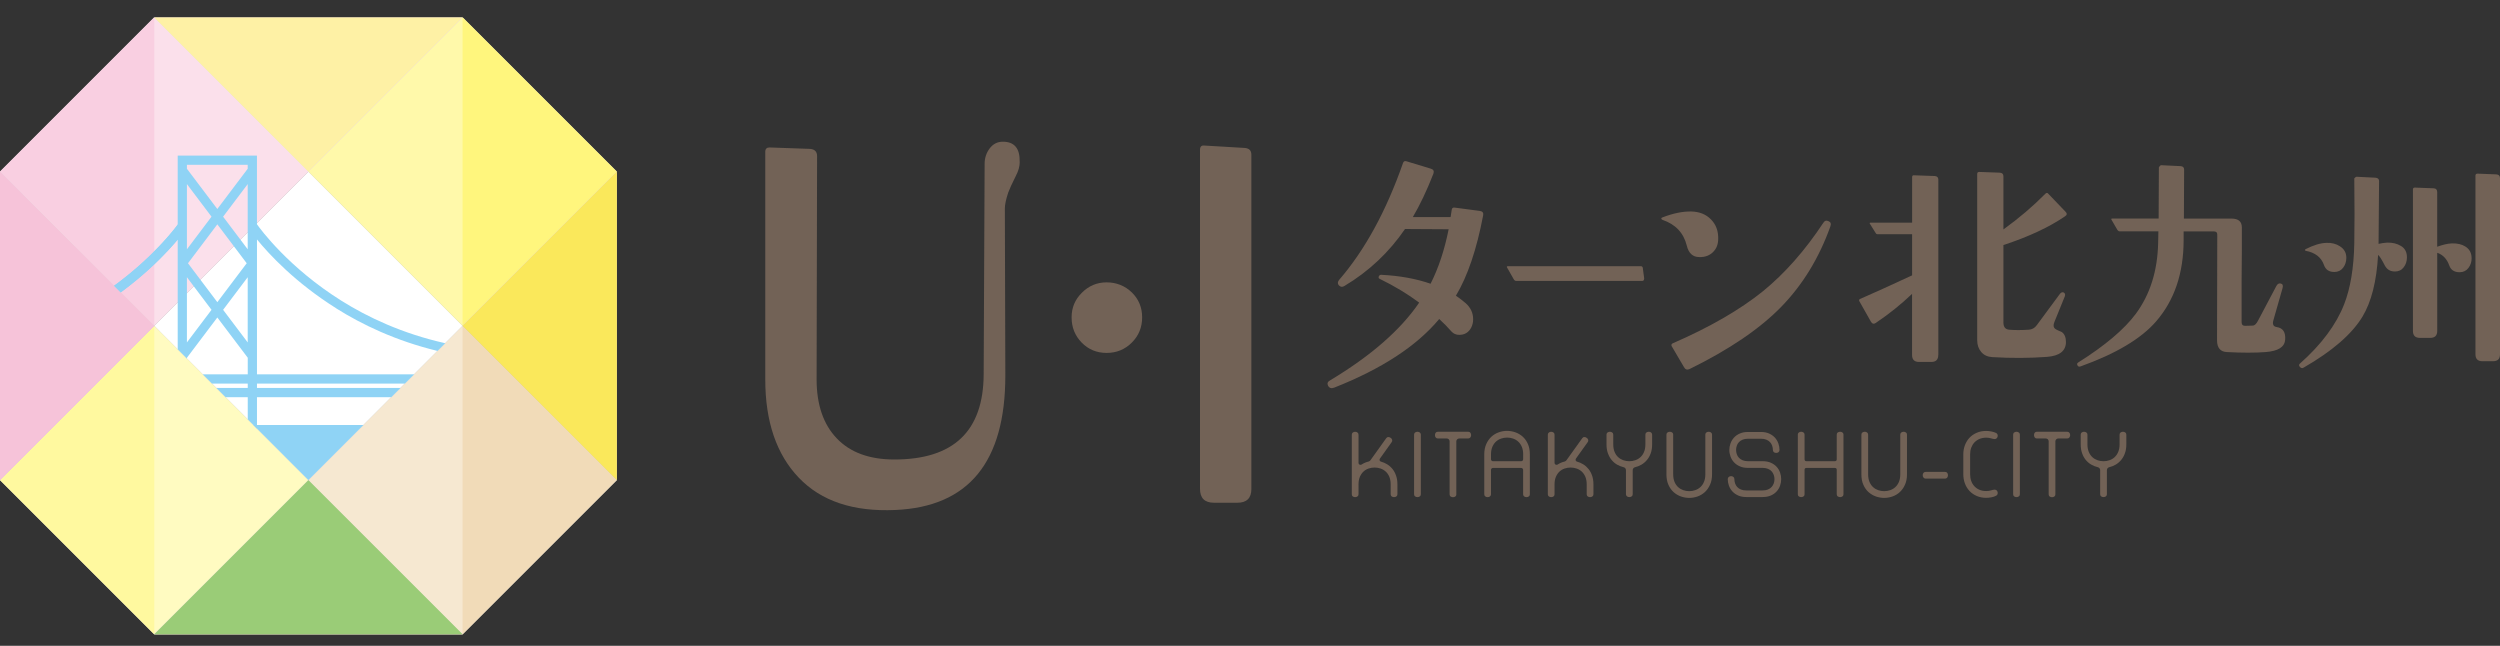 <svg width="120" height="31" viewBox="0 0 120 31" fill="none" xmlns="http://www.w3.org/2000/svg">
<rect x="0" y="0" width="120" height="31" fill="#333333" stroke="none"/>
<g clip-path="url(#clip0_593_2054)">
<path d="M14.804 8.24L7.402 15.642L14.804 23.045L22.207 15.642L14.804 8.24Z" fill="white"/>
<path d="M22.206 15.641L14.803 23.044L22.208 30.447L29.607 23.048V23.043L22.206 15.641Z" fill="white"/>
<path opacity="0.75" d="M22.206 15.641L14.803 23.044L22.208 30.447L29.607 23.048V23.043L22.206 15.641Z" fill="#ECCFA0"/>
<path d="M7.402 15.641L14.803 8.239L7.406 0.84H7.394L0 8.234V8.241L7.402 15.641Z" fill="white"/>
<path opacity="0.75" d="M7.402 15.641L14.803 8.239L7.406 0.84H7.394L0 8.234V8.241L7.402 15.641Z" fill="#F6BFD7"/>
<path d="M14.803 23.044L7.402 15.641L0 23.043V23.048L7.399 30.447H7.4L14.803 23.044Z" fill="white"/>
<path opacity="0.75" d="M14.803 23.044L7.402 15.641L0 23.043V23.048L7.399 30.447H7.4L14.803 23.044Z" fill="#FFF67F"/>
<path d="M0 23.043L7.402 15.641L0 8.241V23.043Z" fill="white"/>
<path opacity="0.75" d="M0 23.043L7.402 15.641L0 8.241V23.043Z" fill="#F6BFD7"/>
<path d="M0 23.043L7.402 15.641L0 8.241V23.043Z" fill="#F6C3D9"/>
<path opacity="0.75" d="M29.611 8.238L29.607 8.234V8.241L29.611 8.238Z" fill="#FFF352"/>
<path d="M14.803 8.239L22.206 15.641L29.607 8.241V8.234L22.213 0.84H22.203L14.803 8.239Z" fill="white"/>
<path opacity="0.75" d="M14.803 8.239L22.206 15.641L29.607 8.241V8.234L22.213 0.84H22.203L14.803 8.239Z" fill="#FFF352"/>
<path d="M22.206 15.641L29.607 23.043V8.241L22.206 15.641Z" fill="white"/>
<path opacity="0.75" d="M22.206 15.641L29.607 23.043V8.241L22.206 15.641Z" fill="#E5B695"/>
<path opacity="0.75" d="M22.206 15.641L29.607 23.043V8.241L22.206 15.641Z" fill="#FFF33F"/>
<path d="M7.406 0.84L14.803 8.239L22.203 0.84H7.406Z" fill="white"/>
<path opacity="0.75" d="M7.406 0.84L14.803 8.239L22.203 0.84H7.406Z" fill="#F6BFD7"/>
<path opacity="0.75" d="M7.406 0.84L14.803 8.239L22.203 0.84H7.406Z" fill="#FFF352"/>
<path opacity="0.75" d="M29.607 23.043V23.048L29.611 23.046L29.607 23.043Z" fill="#E5B695"/>
<path d="M22.208 30.447L14.803 23.044L7.4 30.447H22.208Z" fill="white"/>
<path opacity="0.75" d="M22.208 30.447L14.803 23.044L7.4 30.447H22.208Z" fill="#E5B695"/>
<path opacity="0.35" d="M7.406 30.448L22.203 30.448L22.203 0.84L7.406 0.84L7.406 30.448Z" fill="white"/>
<path d="M22.208 30.447L14.803 23.044L7.4 30.447H22.208Z" fill="#9ACC77"/>
<path d="M8.933 10.983L8.568 10.731C8.557 10.748 7.521 12.222 5.477 13.718L5.795 14.036C7.854 12.521 8.884 11.056 8.933 10.983Z" fill="#8FD3F5"/>
<path d="M12.162 20.401L14.803 23.044L17.446 20.401H12.162Z" fill="#8FD3F5"/>
<path d="M16.137 14.801C17.365 15.572 18.991 16.36 21.003 16.845L21.373 16.475C19.301 16.012 17.635 15.217 16.391 14.437C13.862 12.852 12.509 11.014 12.334 10.765V7.468H8.53V10.784C8.324 11.062 7.303 12.381 5.477 13.716L5.795 14.034C7.143 13.042 8.051 12.072 8.53 11.499V16.769L8.973 17.213V17.171L10.432 15.239L11.892 17.171V17.968H9.73L10.174 18.412H11.892V18.621H10.383L10.827 19.065H11.892V20.13L12.335 20.573V19.065H18.784L19.227 18.621H12.335V18.412H19.437L19.881 17.968H12.335V11.494C12.921 12.21 14.175 13.566 16.14 14.8L16.137 14.801ZM8.972 8.836L10.153 10.401L8.972 11.966V8.836ZM8.972 16.436V13.306L10.153 14.871L8.972 16.436ZM9.023 12.636L10.432 10.768L11.842 12.636L10.432 14.504L9.023 12.636ZM11.89 16.436L10.709 14.871L11.89 13.306V16.436ZM11.89 11.966L10.709 10.401L11.89 8.836V11.966ZM11.89 8.1L10.431 10.032L8.972 8.1V7.912H11.89V8.1Z" fill="#8FD3F5"/>
<path d="M48.947 7.77C48.947 7.986 48.885 8.208 48.763 8.439C48.578 8.807 48.455 9.076 48.394 9.246C48.287 9.568 48.233 9.821 48.233 10.006L48.256 18.026C48.256 22.175 46.497 24.325 42.978 24.479C40.965 24.57 39.422 24.057 38.346 22.934C37.271 21.813 36.733 20.238 36.733 18.21V7.285C36.733 7.146 36.803 7.078 36.94 7.078L38.875 7.146C39.105 7.162 39.22 7.277 39.22 7.492L39.197 18.207C39.197 19.421 39.519 20.366 40.165 21.042C40.81 21.718 41.731 22.056 42.93 22.056C45.772 22.056 47.2 20.696 47.216 17.977L47.262 7.862C47.262 7.585 47.343 7.339 47.504 7.124C47.666 6.91 47.877 6.802 48.138 6.802C48.691 6.802 48.96 7.124 48.944 7.77H48.947Z" fill="#726256"/>
<path d="M54.823 15.235C54.823 15.711 54.658 16.114 54.328 16.444C53.997 16.774 53.594 16.94 53.118 16.94C52.642 16.94 52.243 16.774 51.92 16.444C51.598 16.114 51.437 15.711 51.437 15.235C51.437 14.759 51.602 14.379 51.932 14.049C52.262 13.719 52.658 13.553 53.118 13.553C53.579 13.553 53.998 13.715 54.328 14.037C54.658 14.359 54.823 14.759 54.823 15.235Z" fill="#726256"/>
<path d="M60.067 23.462C60.067 23.908 59.845 24.131 59.398 24.131H58.269C57.823 24.131 57.6 23.908 57.6 23.462V7.193C57.6 7.039 57.67 6.971 57.807 6.986L59.743 7.101C59.957 7.117 60.065 7.224 60.065 7.423V23.462H60.067Z" fill="#726256"/>
<path d="M71.191 10.339C70.88 11.975 70.444 13.259 69.884 14.194C70.052 14.309 70.204 14.425 70.337 14.54C70.586 14.754 70.711 15.016 70.711 15.327C70.711 15.469 70.68 15.602 70.618 15.726C70.493 15.958 70.302 16.073 70.044 16.073C69.893 16.073 69.769 16.02 69.671 15.913C69.492 15.708 69.297 15.508 69.083 15.312C67.998 16.611 66.318 17.709 64.041 18.607C63.908 18.66 63.809 18.629 63.747 18.514C63.694 18.407 63.725 18.323 63.84 18.26C65.796 17.087 67.225 15.841 68.121 14.526C67.561 14.108 66.926 13.725 66.214 13.379C66.169 13.351 66.161 13.313 66.187 13.258C66.214 13.205 66.258 13.183 66.32 13.192C67.191 13.236 67.975 13.379 68.668 13.619C69.05 12.864 69.339 11.992 69.535 11.005L67.441 10.992C66.676 12.112 65.707 13.024 64.534 13.726C64.436 13.789 64.348 13.78 64.267 13.699C64.196 13.619 64.201 13.53 64.28 13.433C65.516 12.001 66.539 10.13 67.347 7.818C67.374 7.746 67.424 7.719 67.495 7.737L68.682 8.097C68.806 8.133 68.847 8.212 68.803 8.338C68.491 9.138 68.162 9.832 67.816 10.418H69.629C69.647 10.293 69.665 10.177 69.683 10.071C69.693 9.991 69.737 9.956 69.817 9.964L71.03 10.124C71.163 10.142 71.216 10.213 71.189 10.337L71.191 10.339Z" fill="#726256"/>
<path d="M78.921 13.351C78.921 13.44 78.891 13.484 78.83 13.484H72.769C72.728 13.484 72.692 13.457 72.659 13.404L72.348 12.857C72.315 12.804 72.325 12.777 72.378 12.777H78.76C78.828 12.777 78.86 12.822 78.86 12.91L78.919 13.35L78.921 13.351Z" fill="#726256"/>
<path d="M82.473 11.472C82.473 11.729 82.389 11.942 82.219 12.106C82.05 12.27 81.832 12.348 81.566 12.339C81.254 12.339 81.055 12.156 80.966 11.791C80.814 11.178 80.424 10.764 79.793 10.551C79.758 10.533 79.74 10.511 79.74 10.485C79.749 10.458 79.771 10.441 79.807 10.432C80.314 10.237 80.772 10.144 81.181 10.151C81.571 10.16 81.888 10.287 82.127 10.532C82.368 10.776 82.483 11.089 82.474 11.472H82.473ZM87.861 10.859C87.319 12.38 86.531 13.668 85.5 14.727C84.468 15.785 83.001 16.781 81.098 17.715C80.981 17.768 80.893 17.737 80.831 17.622L80.244 16.622C80.208 16.56 80.226 16.51 80.297 16.476C82.076 15.702 83.515 14.87 84.618 13.982C85.667 13.128 86.637 12.03 87.525 10.687C87.588 10.588 87.672 10.567 87.779 10.621C87.876 10.665 87.903 10.745 87.859 10.861L87.861 10.859Z" fill="#726256"/>
<path d="M93.037 17.038C93.037 17.262 92.926 17.373 92.702 17.373H92.114C91.89 17.373 91.779 17.262 91.779 17.038V14.105C91.255 14.606 90.674 15.072 90.036 15.502C89.944 15.565 89.867 15.545 89.806 15.444L89.252 14.464C89.221 14.409 89.233 14.372 89.287 14.349C89.888 14.087 90.719 13.71 91.781 13.217V11.243H90.142C90.088 11.243 90.054 11.227 90.039 11.196L89.75 10.734C89.735 10.703 89.746 10.688 89.785 10.688H91.782V8.506C91.782 8.436 91.814 8.406 91.874 8.414L92.867 8.449C92.982 8.457 93.04 8.515 93.04 8.622V17.037L93.037 17.038ZM99.166 16.426C99.158 16.849 98.854 17.084 98.254 17.13C97.416 17.192 96.538 17.196 95.622 17.141C95.398 17.126 95.223 17.043 95.097 16.893C94.97 16.743 94.906 16.557 94.906 16.333V8.345C94.906 8.283 94.941 8.253 95.01 8.253L95.99 8.288C96.106 8.296 96.164 8.354 96.164 8.462V11.013C96.91 10.474 97.58 9.904 98.173 9.304C98.227 9.249 98.272 9.246 98.311 9.292L99.141 10.158C99.226 10.242 99.222 10.315 99.13 10.377C98.368 10.901 97.38 11.362 96.164 11.763V15.479C96.164 15.695 96.256 15.81 96.441 15.826C96.71 15.849 97.021 15.849 97.376 15.826C97.537 15.818 97.668 15.746 97.768 15.606L98.876 14.105C98.931 14.036 98.988 14.014 99.05 14.036C99.126 14.074 99.145 14.139 99.108 14.232L98.611 15.456C98.549 15.602 98.561 15.709 98.646 15.779C98.677 15.81 98.784 15.863 98.969 15.941C99.1 16.033 99.166 16.195 99.166 16.426Z" fill="#726256"/>
<path d="M109.685 16.311C109.662 16.658 109.35 16.853 108.75 16.899C108.242 16.938 107.622 16.938 106.891 16.899C106.576 16.884 106.418 16.695 106.418 16.334L106.429 11.256C106.429 11.156 106.371 11.106 106.256 11.106H104.814V11.521C104.814 13.113 104.371 14.418 103.487 15.434C102.771 16.258 101.571 16.973 99.885 17.581C99.809 17.612 99.755 17.601 99.724 17.546C99.685 17.484 99.696 17.435 99.758 17.396C101.043 16.588 101.963 15.81 102.518 15.064C103.202 14.14 103.56 13.01 103.591 11.67L103.603 11.104H101.744C101.705 11.104 101.67 11.085 101.641 11.046L101.352 10.549C101.329 10.511 101.341 10.491 101.387 10.491H103.615L103.626 8.032C103.642 8.001 103.673 7.966 103.718 7.929L104.677 7.975C104.784 7.983 104.838 8.041 104.838 8.149C104.838 8.71 104.834 9.491 104.827 10.492H107.112C107.444 10.492 107.609 10.635 107.609 10.919V11.97L107.597 13.482V15.467C107.597 15.583 107.656 15.641 107.771 15.641C107.724 15.641 107.845 15.637 108.129 15.629C108.221 15.629 108.31 15.545 108.394 15.376L109.26 13.737C109.314 13.629 109.386 13.587 109.48 13.61C109.571 13.633 109.599 13.71 109.56 13.84L109.121 15.376C109.067 15.568 109.121 15.676 109.283 15.699C109.583 15.746 109.718 15.949 109.687 16.311H109.685Z" fill="#726256"/>
<path d="M115.533 12.351C115.533 12.536 115.482 12.695 115.378 12.83C115.275 12.965 115.134 13.032 114.956 13.032C114.733 13.032 114.572 12.936 114.471 12.743C114.325 12.459 114.218 12.289 114.148 12.235C114.078 13.498 113.828 14.486 113.398 15.201C112.889 16.039 111.948 16.856 110.57 17.648C110.508 17.687 110.451 17.676 110.397 17.614C110.342 17.552 110.342 17.498 110.397 17.452C111.428 16.536 112.137 15.585 112.521 14.601C112.821 13.831 112.982 12.862 113.006 11.692C113.021 10.868 113.021 9.825 113.006 8.564C113.021 8.533 113.056 8.506 113.109 8.484L114.021 8.53C114.136 8.538 114.195 8.592 114.195 8.692C114.195 8.715 114.191 9.224 114.183 10.216L114.171 11.705C114.31 11.674 114.448 11.654 114.586 11.646C114.84 11.639 115.061 11.693 115.25 11.808C115.439 11.923 115.533 12.104 115.533 12.35V12.351ZM112.624 12.375C112.624 12.56 112.572 12.719 112.469 12.853C112.365 12.988 112.224 13.055 112.047 13.055C111.794 13.055 111.628 12.944 111.551 12.72C111.42 12.35 111.128 12.124 110.674 12.038C110.65 12.031 110.639 12.019 110.639 12.004C110.639 11.98 110.65 11.965 110.674 11.957C111.05 11.764 111.385 11.665 111.677 11.657C111.923 11.649 112.135 11.703 112.312 11.819C112.521 11.949 112.624 12.134 112.624 12.372V12.375ZM118.638 12.398C118.638 12.575 118.586 12.73 118.483 12.865C118.379 12.999 118.238 13.067 118.061 13.067C117.807 13.067 117.642 12.959 117.564 12.743C117.457 12.435 117.264 12.231 116.987 12.132V15.883C116.987 16.107 116.876 16.218 116.652 16.218H116.156C115.932 16.218 115.821 16.107 115.821 15.883V9.096C115.821 9.033 115.852 9.004 115.912 9.004L116.824 9.039C116.932 9.046 116.986 9.108 116.986 9.224V11.844C117.255 11.745 117.491 11.69 117.69 11.683C117.951 11.675 118.167 11.725 118.336 11.833C118.537 11.956 118.637 12.145 118.637 12.398H118.638ZM120 8.543V17.004C120 17.228 119.889 17.339 119.665 17.339H119.157C118.933 17.339 118.822 17.228 118.822 17.004V8.427C118.822 8.365 118.857 8.335 118.925 8.335L119.825 8.37C119.94 8.378 119.999 8.436 119.999 8.543H120Z" fill="#726256"/>
<path d="M66.589 22.29C66.685 22.349 66.769 22.424 66.842 22.515C66.914 22.605 66.971 22.712 67.012 22.834C67.055 22.956 67.076 23.094 67.076 23.25V23.726C67.076 23.77 67.059 23.805 67.027 23.828C66.994 23.851 66.957 23.863 66.914 23.863C66.871 23.863 66.835 23.851 66.802 23.828C66.769 23.805 66.752 23.77 66.752 23.726V23.25C66.752 23.111 66.73 22.99 66.688 22.887C66.645 22.785 66.587 22.701 66.514 22.635C66.442 22.569 66.359 22.521 66.266 22.489C66.173 22.458 66.077 22.442 65.98 22.442C65.883 22.442 65.785 22.458 65.693 22.489C65.601 22.52 65.518 22.569 65.447 22.635C65.376 22.701 65.318 22.785 65.274 22.887C65.231 22.99 65.209 23.111 65.209 23.25V23.726C65.209 23.77 65.192 23.805 65.16 23.828C65.128 23.851 65.09 23.863 65.047 23.863C65.005 23.863 64.969 23.851 64.935 23.828C64.903 23.805 64.886 23.77 64.886 23.726V20.867C64.886 20.822 64.903 20.787 64.935 20.762C64.967 20.738 65.005 20.725 65.047 20.725C65.09 20.725 65.126 20.738 65.16 20.762C65.192 20.787 65.209 20.822 65.209 20.867V22.213C65.209 22.242 65.218 22.267 65.236 22.285C65.254 22.303 65.279 22.312 65.307 22.312C65.328 22.312 65.345 22.307 65.359 22.296C65.459 22.23 65.569 22.184 65.69 22.154C65.729 22.144 65.761 22.122 65.785 22.087L66.538 21.035C66.564 20.999 66.597 20.979 66.638 20.978C66.68 20.978 66.716 20.99 66.751 21.016C66.787 21.039 66.812 21.07 66.823 21.109C66.835 21.146 66.829 21.184 66.802 21.221L66.239 22.009C66.226 22.027 66.219 22.045 66.219 22.065C66.219 22.114 66.243 22.146 66.29 22.159C66.395 22.188 66.496 22.232 66.592 22.291L66.589 22.29Z" fill="#726256"/>
<path d="M67.926 20.76C67.958 20.737 67.995 20.724 68.038 20.724C68.081 20.724 68.117 20.735 68.151 20.76C68.183 20.783 68.2 20.818 68.2 20.862V23.725C68.2 23.769 68.183 23.804 68.151 23.827C68.118 23.85 68.081 23.862 68.038 23.862C67.995 23.862 67.959 23.85 67.926 23.827C67.893 23.804 67.876 23.769 67.876 23.725V20.862C67.876 20.818 67.893 20.783 67.926 20.76Z" fill="#726256"/>
<path d="M69.905 23.73C69.905 23.775 69.888 23.809 69.856 23.832C69.823 23.855 69.786 23.867 69.743 23.867C69.7 23.867 69.664 23.855 69.63 23.832C69.598 23.809 69.581 23.774 69.581 23.73V21.185C69.581 21.147 69.568 21.113 69.543 21.087C69.517 21.061 69.483 21.047 69.444 21.047H69.015C68.971 21.047 68.936 21.03 68.913 20.998C68.889 20.965 68.878 20.928 68.878 20.885C68.878 20.84 68.889 20.802 68.913 20.771C68.936 20.74 68.971 20.724 69.015 20.724H70.471C70.515 20.724 70.55 20.739 70.576 20.771C70.601 20.802 70.614 20.841 70.614 20.885C70.614 20.927 70.602 20.964 70.576 20.998C70.552 21.03 70.517 21.047 70.471 21.047H70.042C70.006 21.047 69.973 21.06 69.945 21.087C69.918 21.113 69.903 21.147 69.903 21.185V23.73H69.905Z" fill="#726256"/>
<path d="M71.519 23.828C71.487 23.851 71.449 23.863 71.406 23.863C71.364 23.863 71.326 23.851 71.294 23.828C71.262 23.805 71.245 23.77 71.245 23.726V21.813C71.245 21.621 71.277 21.454 71.342 21.312C71.406 21.17 71.489 21.053 71.591 20.959C71.694 20.866 71.811 20.796 71.942 20.751C72.073 20.704 72.206 20.682 72.339 20.682C72.472 20.682 72.606 20.705 72.736 20.751C72.867 20.797 72.985 20.866 73.089 20.959C73.193 21.052 73.277 21.17 73.339 21.312C73.403 21.454 73.433 21.621 73.433 21.813V23.726C73.433 23.77 73.417 23.805 73.384 23.828C73.352 23.851 73.314 23.863 73.272 23.863C73.229 23.863 73.193 23.851 73.159 23.828C73.127 23.805 73.11 23.77 73.11 23.726V22.56C73.11 22.532 73.101 22.507 73.083 22.489C73.065 22.471 73.042 22.462 73.012 22.462H71.661C71.635 22.462 71.612 22.471 71.594 22.489C71.576 22.507 71.567 22.532 71.567 22.56V23.726C71.567 23.77 71.55 23.805 71.518 23.828H71.519ZM73.113 21.819C73.113 21.674 73.091 21.551 73.048 21.449C73.005 21.347 72.947 21.263 72.875 21.197C72.802 21.131 72.719 21.083 72.626 21.051C72.533 21.02 72.438 21.004 72.341 21.004C72.243 21.004 72.148 21.02 72.055 21.051C71.962 21.082 71.879 21.131 71.806 21.197C71.734 21.263 71.676 21.347 71.633 21.449C71.59 21.551 71.568 21.673 71.568 21.811V22.044C71.568 22.07 71.577 22.093 71.595 22.111C71.614 22.13 71.635 22.139 71.663 22.139H73.013C73.042 22.139 73.066 22.13 73.084 22.111C73.102 22.093 73.111 22.071 73.111 22.044V21.819H73.113Z" fill="#726256"/>
<path d="M75.999 22.29C76.094 22.349 76.178 22.424 76.251 22.515C76.323 22.605 76.38 22.712 76.422 22.834C76.464 22.956 76.485 23.094 76.485 23.25V23.726C76.485 23.77 76.468 23.805 76.436 23.828C76.403 23.851 76.366 23.863 76.323 23.863C76.281 23.863 76.244 23.851 76.211 23.828C76.178 23.805 76.162 23.77 76.162 23.726V23.25C76.162 23.111 76.14 22.99 76.097 22.887C76.054 22.785 75.996 22.701 75.924 22.635C75.851 22.569 75.768 22.521 75.675 22.489C75.582 22.458 75.486 22.442 75.389 22.442C75.292 22.442 75.194 22.458 75.102 22.489C75.01 22.52 74.928 22.569 74.856 22.635C74.785 22.701 74.727 22.785 74.683 22.887C74.64 22.99 74.618 23.111 74.618 23.25V23.726C74.618 23.77 74.602 23.805 74.569 23.828C74.537 23.851 74.499 23.863 74.457 23.863C74.414 23.863 74.378 23.851 74.344 23.828C74.312 23.805 74.295 23.77 74.295 23.726V20.867C74.295 20.822 74.312 20.787 74.344 20.762C74.376 20.738 74.414 20.725 74.457 20.725C74.499 20.725 74.536 20.738 74.569 20.762C74.602 20.787 74.618 20.822 74.618 20.867V22.213C74.618 22.242 74.627 22.267 74.646 22.285C74.664 22.303 74.688 22.312 74.717 22.312C74.737 22.312 74.754 22.307 74.769 22.296C74.868 22.23 74.978 22.184 75.1 22.154C75.138 22.144 75.171 22.122 75.194 22.087L75.947 21.035C75.973 20.999 76.006 20.979 76.048 20.978C76.089 20.978 76.125 20.99 76.16 21.016C76.197 21.039 76.221 21.07 76.233 21.109C76.244 21.146 76.238 21.184 76.211 21.221L75.648 22.009C75.635 22.027 75.629 22.045 75.629 22.065C75.629 22.114 75.652 22.146 75.7 22.159C75.805 22.188 75.906 22.232 76.001 22.291L75.999 22.29Z" fill="#726256"/>
<path d="M79.028 20.76C79.061 20.737 79.098 20.724 79.141 20.724C79.183 20.724 79.221 20.735 79.253 20.76C79.285 20.783 79.302 20.818 79.302 20.862V21.33C79.302 21.491 79.28 21.633 79.235 21.757C79.191 21.881 79.13 21.99 79.054 22.079C78.978 22.17 78.891 22.244 78.793 22.302C78.694 22.36 78.59 22.401 78.48 22.427C78.446 22.435 78.419 22.452 78.399 22.479C78.38 22.505 78.37 22.536 78.37 22.57V23.723C78.37 23.767 78.353 23.802 78.32 23.826C78.288 23.849 78.251 23.86 78.208 23.86C78.165 23.86 78.129 23.849 78.096 23.826C78.063 23.802 78.046 23.767 78.046 23.723V22.57C78.046 22.536 78.036 22.505 78.017 22.479C77.997 22.453 77.97 22.436 77.936 22.427C77.826 22.401 77.72 22.359 77.621 22.302C77.521 22.244 77.433 22.17 77.359 22.079C77.284 21.989 77.225 21.881 77.18 21.757C77.134 21.632 77.112 21.489 77.112 21.33V20.862C77.112 20.818 77.129 20.783 77.162 20.76C77.194 20.737 77.231 20.724 77.274 20.724C77.317 20.724 77.353 20.735 77.387 20.76C77.419 20.783 77.436 20.818 77.436 20.862V21.323C77.436 21.467 77.458 21.59 77.5 21.692C77.543 21.795 77.601 21.879 77.674 21.945C77.746 22.011 77.828 22.059 77.919 22.091C78.011 22.122 78.107 22.139 78.207 22.139C78.306 22.139 78.399 22.123 78.493 22.091C78.586 22.06 78.668 22.011 78.741 21.945C78.813 21.879 78.872 21.795 78.914 21.692C78.957 21.59 78.979 21.469 78.979 21.33V20.862C78.979 20.818 78.996 20.783 79.028 20.76Z" fill="#726256"/>
<path d="M81.904 20.76C81.936 20.737 81.974 20.724 82.016 20.724C82.059 20.724 82.096 20.735 82.129 20.76C82.161 20.783 82.178 20.818 82.178 20.862V22.769C82.178 22.96 82.146 23.127 82.081 23.269C82.016 23.412 81.933 23.528 81.831 23.622C81.729 23.716 81.611 23.785 81.481 23.831C81.35 23.877 81.217 23.899 81.084 23.899C80.95 23.899 80.817 23.876 80.686 23.831C80.556 23.784 80.438 23.716 80.333 23.622C80.23 23.529 80.146 23.412 80.084 23.269C80.02 23.127 79.989 22.962 79.989 22.769V20.862C79.989 20.818 80.006 20.783 80.038 20.76C80.071 20.737 80.108 20.724 80.151 20.724C80.194 20.724 80.23 20.735 80.263 20.76C80.296 20.783 80.313 20.818 80.313 20.862V22.76C80.313 22.905 80.335 23.027 80.377 23.13C80.42 23.232 80.478 23.316 80.551 23.382C80.623 23.448 80.705 23.496 80.796 23.528C80.888 23.559 80.984 23.576 81.084 23.576C81.183 23.576 81.276 23.56 81.369 23.528C81.463 23.497 81.545 23.448 81.618 23.382C81.69 23.316 81.748 23.232 81.791 23.13C81.834 23.027 81.856 22.906 81.856 22.767V20.861C81.856 20.817 81.873 20.782 81.905 20.759L81.904 20.76Z" fill="#726256"/>
<path d="M83.284 23.202C83.306 23.268 83.341 23.325 83.386 23.375C83.431 23.426 83.491 23.466 83.563 23.496C83.636 23.526 83.721 23.541 83.821 23.541H84.605C84.704 23.541 84.791 23.526 84.862 23.496C84.934 23.466 84.993 23.425 85.039 23.374C85.085 23.322 85.119 23.265 85.141 23.201C85.163 23.136 85.175 23.069 85.175 22.998C85.175 22.927 85.163 22.863 85.141 22.799C85.119 22.734 85.085 22.677 85.039 22.625C84.993 22.573 84.934 22.533 84.862 22.504C84.79 22.474 84.704 22.458 84.605 22.458H83.9C83.75 22.458 83.619 22.434 83.508 22.383C83.396 22.333 83.303 22.268 83.23 22.188C83.156 22.108 83.102 22.017 83.064 21.914C83.028 21.812 83.008 21.707 83.008 21.598C83.008 21.489 83.026 21.389 83.064 21.285C83.1 21.182 83.156 21.088 83.23 21.007C83.303 20.925 83.395 20.86 83.508 20.81C83.619 20.76 83.75 20.735 83.9 20.735H84.526C84.676 20.735 84.806 20.76 84.918 20.81C85.029 20.861 85.122 20.925 85.196 21.007C85.269 21.088 85.324 21.18 85.361 21.285C85.398 21.389 85.417 21.493 85.417 21.598C85.417 21.643 85.401 21.678 85.37 21.703C85.339 21.727 85.3 21.74 85.257 21.74C85.213 21.74 85.175 21.727 85.144 21.703C85.114 21.678 85.099 21.643 85.099 21.598C85.099 21.53 85.087 21.464 85.065 21.398C85.043 21.332 85.008 21.275 84.963 21.224C84.918 21.174 84.858 21.134 84.786 21.104C84.713 21.074 84.628 21.059 84.528 21.059H83.902C83.803 21.059 83.716 21.074 83.645 21.104C83.572 21.134 83.514 21.174 83.468 21.224C83.421 21.273 83.387 21.332 83.365 21.398C83.343 21.464 83.332 21.531 83.332 21.598C83.332 21.665 83.343 21.734 83.365 21.799C83.387 21.865 83.421 21.923 83.468 21.972C83.513 22.021 83.572 22.062 83.645 22.092C83.717 22.122 83.803 22.138 83.902 22.138H84.607C84.76 22.138 84.892 22.162 85.003 22.213C85.114 22.262 85.207 22.328 85.281 22.409C85.355 22.491 85.409 22.582 85.444 22.685C85.479 22.787 85.497 22.89 85.497 22.995C85.497 23.1 85.479 23.209 85.444 23.311C85.408 23.413 85.354 23.505 85.281 23.586C85.207 23.668 85.116 23.734 85.003 23.783C84.892 23.832 84.76 23.858 84.607 23.858H83.823C83.673 23.858 83.543 23.833 83.431 23.783C83.32 23.733 83.227 23.668 83.153 23.586C83.079 23.505 83.025 23.413 82.988 23.311C82.951 23.209 82.932 23.105 82.932 23C82.932 22.955 82.948 22.92 82.979 22.894C83.01 22.868 83.049 22.855 83.092 22.855C83.136 22.855 83.174 22.868 83.205 22.894C83.235 22.92 83.25 22.956 83.25 23C83.25 23.069 83.262 23.135 83.284 23.201V23.202Z" fill="#726256"/>
<path d="M88.212 20.76C88.245 20.737 88.282 20.724 88.325 20.724C88.368 20.724 88.404 20.735 88.437 20.76C88.47 20.783 88.487 20.818 88.487 20.862V23.725C88.487 23.769 88.47 23.804 88.437 23.827C88.405 23.85 88.368 23.862 88.325 23.862C88.282 23.862 88.246 23.85 88.212 23.827C88.18 23.804 88.163 23.769 88.163 23.725V22.54C88.163 22.519 88.155 22.5 88.14 22.484C88.124 22.469 88.105 22.461 88.08 22.461H86.698C86.677 22.461 86.659 22.469 86.642 22.484C86.626 22.5 86.619 22.518 86.619 22.54V23.725C86.619 23.769 86.602 23.804 86.57 23.827C86.537 23.85 86.5 23.862 86.457 23.862C86.414 23.862 86.378 23.85 86.344 23.827C86.312 23.804 86.295 23.769 86.295 23.725V20.862C86.295 20.818 86.312 20.783 86.344 20.76C86.377 20.737 86.414 20.724 86.457 20.724C86.5 20.724 86.536 20.735 86.57 20.76C86.602 20.783 86.619 20.818 86.619 20.862V22.055C86.619 22.075 86.626 22.095 86.642 22.112C86.657 22.128 86.676 22.137 86.698 22.137H88.08C88.104 22.137 88.123 22.128 88.14 22.112C88.155 22.095 88.163 22.075 88.163 22.055V20.862C88.163 20.818 88.18 20.783 88.212 20.76Z" fill="#726256"/>
<path d="M91.261 20.76C91.293 20.737 91.331 20.724 91.374 20.724C91.416 20.724 91.454 20.735 91.486 20.76C91.519 20.783 91.535 20.818 91.535 20.862V22.769C91.535 22.96 91.503 23.127 91.438 23.269C91.374 23.412 91.291 23.528 91.189 23.622C91.087 23.716 90.969 23.785 90.838 23.831C90.708 23.877 90.574 23.899 90.441 23.899C90.308 23.899 90.175 23.876 90.044 23.831C89.913 23.784 89.796 23.716 89.691 23.622C89.587 23.529 89.503 23.412 89.441 23.269C89.378 23.127 89.347 22.962 89.347 22.769V20.862C89.347 20.818 89.364 20.783 89.396 20.76C89.428 20.737 89.466 20.724 89.508 20.724C89.551 20.724 89.587 20.735 89.621 20.76C89.653 20.783 89.67 20.818 89.67 20.862V22.76C89.67 22.905 89.692 23.027 89.735 23.13C89.778 23.232 89.836 23.316 89.908 23.382C89.981 23.448 90.062 23.496 90.154 23.528C90.246 23.559 90.341 23.576 90.441 23.576C90.541 23.576 90.634 23.56 90.727 23.528C90.82 23.497 90.903 23.448 90.975 23.382C91.048 23.316 91.106 23.232 91.149 23.13C91.191 23.027 91.213 22.906 91.213 22.767V20.861C91.213 20.817 91.23 20.782 91.263 20.759L91.261 20.76Z" fill="#726256"/>
<path d="M92.327 22.924C92.302 22.892 92.29 22.854 92.29 22.811C92.29 22.766 92.301 22.729 92.327 22.697C92.352 22.666 92.387 22.651 92.432 22.651H93.365C93.41 22.651 93.443 22.666 93.467 22.697C93.49 22.729 93.502 22.767 93.502 22.811C93.502 22.854 93.49 22.89 93.467 22.924C93.443 22.956 93.409 22.973 93.365 22.973H92.432C92.388 22.973 92.353 22.956 92.327 22.924Z" fill="#726256"/>
<path d="M94.318 21.366C94.371 21.228 94.445 21.108 94.54 21.008C94.636 20.908 94.751 20.829 94.887 20.771C95.022 20.713 95.173 20.685 95.338 20.685C95.372 20.685 95.411 20.687 95.452 20.691C95.495 20.695 95.536 20.701 95.58 20.709C95.623 20.717 95.666 20.727 95.706 20.74C95.747 20.753 95.782 20.767 95.814 20.783C95.848 20.801 95.871 20.827 95.882 20.859C95.892 20.892 95.893 20.924 95.886 20.956C95.878 20.987 95.862 21.016 95.839 21.039C95.814 21.062 95.784 21.075 95.745 21.075C95.698 21.075 95.641 21.064 95.575 21.042C95.509 21.02 95.43 21.008 95.338 21.008C95.218 21.008 95.109 21.029 95.015 21.069C94.921 21.109 94.841 21.166 94.773 21.236C94.706 21.307 94.656 21.391 94.619 21.489C94.583 21.587 94.566 21.696 94.566 21.814V22.763C94.566 22.881 94.584 22.99 94.619 23.088C94.654 23.186 94.706 23.272 94.773 23.343C94.841 23.414 94.921 23.47 95.015 23.51C95.109 23.551 95.218 23.57 95.338 23.57C95.43 23.57 95.509 23.559 95.575 23.537C95.641 23.515 95.697 23.503 95.745 23.503C95.784 23.503 95.816 23.515 95.839 23.538C95.862 23.561 95.878 23.59 95.886 23.621C95.893 23.652 95.892 23.684 95.882 23.718C95.871 23.75 95.848 23.776 95.814 23.794C95.784 23.812 95.747 23.828 95.706 23.841C95.666 23.854 95.623 23.864 95.58 23.872C95.538 23.88 95.495 23.886 95.452 23.89C95.411 23.894 95.372 23.895 95.338 23.895C95.173 23.895 95.023 23.867 94.887 23.808C94.751 23.75 94.636 23.671 94.54 23.57C94.445 23.47 94.37 23.351 94.318 23.212C94.265 23.074 94.239 22.924 94.239 22.761V21.811C94.239 21.651 94.265 21.502 94.318 21.362V21.366Z" fill="#726256"/>
<path d="M96.68 20.76C96.712 20.737 96.75 20.724 96.792 20.724C96.835 20.724 96.871 20.735 96.905 20.76C96.937 20.783 96.954 20.818 96.954 20.862V23.725C96.954 23.769 96.937 23.804 96.905 23.827C96.873 23.85 96.835 23.862 96.792 23.862C96.75 23.862 96.712 23.85 96.68 23.827C96.648 23.804 96.631 23.769 96.631 23.725V20.862C96.631 20.818 96.648 20.783 96.68 20.76Z" fill="#726256"/>
<path d="M98.659 23.73C98.659 23.775 98.642 23.809 98.61 23.832C98.576 23.855 98.54 23.867 98.497 23.867C98.455 23.867 98.418 23.855 98.385 23.832C98.351 23.809 98.336 23.774 98.336 23.73V21.185C98.336 21.147 98.323 21.113 98.297 21.087C98.271 21.061 98.237 21.047 98.198 21.047H97.769C97.724 21.047 97.69 21.03 97.667 20.998C97.644 20.965 97.632 20.928 97.632 20.885C97.632 20.84 97.644 20.802 97.667 20.771C97.69 20.74 97.725 20.724 97.769 20.724H99.226C99.271 20.724 99.305 20.739 99.33 20.771C99.355 20.802 99.368 20.841 99.368 20.885C99.368 20.927 99.355 20.964 99.33 20.998C99.306 21.03 99.271 21.047 99.226 21.047H98.796C98.759 21.047 98.726 21.06 98.699 21.087C98.672 21.113 98.658 21.147 98.658 21.185V23.73H98.659Z" fill="#726256"/>
<path d="M101.789 20.76C101.822 20.737 101.859 20.724 101.902 20.724C101.945 20.724 101.981 20.735 102.014 20.76C102.047 20.783 102.064 20.818 102.064 20.862V21.33C102.064 21.491 102.042 21.633 101.996 21.757C101.951 21.881 101.892 21.99 101.815 22.079C101.739 22.17 101.652 22.244 101.554 22.302C101.456 22.36 101.351 22.401 101.241 22.427C101.207 22.435 101.18 22.452 101.161 22.479C101.141 22.505 101.131 22.536 101.131 22.57V23.723C101.131 23.767 101.114 23.802 101.082 23.826C101.05 23.849 101.012 23.86 100.969 23.86C100.927 23.86 100.89 23.849 100.857 23.826C100.824 23.802 100.808 23.767 100.808 23.723V22.57C100.808 22.536 100.799 22.505 100.778 22.479C100.758 22.453 100.731 22.436 100.698 22.427C100.588 22.401 100.482 22.359 100.382 22.302C100.282 22.244 100.194 22.17 100.119 22.079C100.044 21.989 99.985 21.881 99.941 21.757C99.896 21.632 99.874 21.489 99.874 21.33V20.862C99.874 20.818 99.891 20.783 99.923 20.76C99.955 20.737 99.993 20.724 100.035 20.724C100.078 20.724 100.114 20.735 100.148 20.76C100.18 20.783 100.197 20.818 100.197 20.862V21.323C100.197 21.467 100.219 21.59 100.262 21.692C100.304 21.795 100.363 21.879 100.435 21.945C100.508 22.011 100.589 22.059 100.681 22.091C100.773 22.122 100.868 22.139 100.968 22.139C101.068 22.139 101.161 22.123 101.253 22.091C101.346 22.06 101.429 22.011 101.501 21.945C101.573 21.879 101.63 21.795 101.674 21.692C101.717 21.59 101.74 21.469 101.74 21.33V20.862C101.74 20.818 101.757 20.783 101.789 20.76Z" fill="#726256"/>
</g>
<defs>
<clipPath id="clip0_593_2054">
<rect width="120" height="29.608" fill="white" transform="translate(0 0.84)"/>
</clipPath>
</defs>
</svg>
